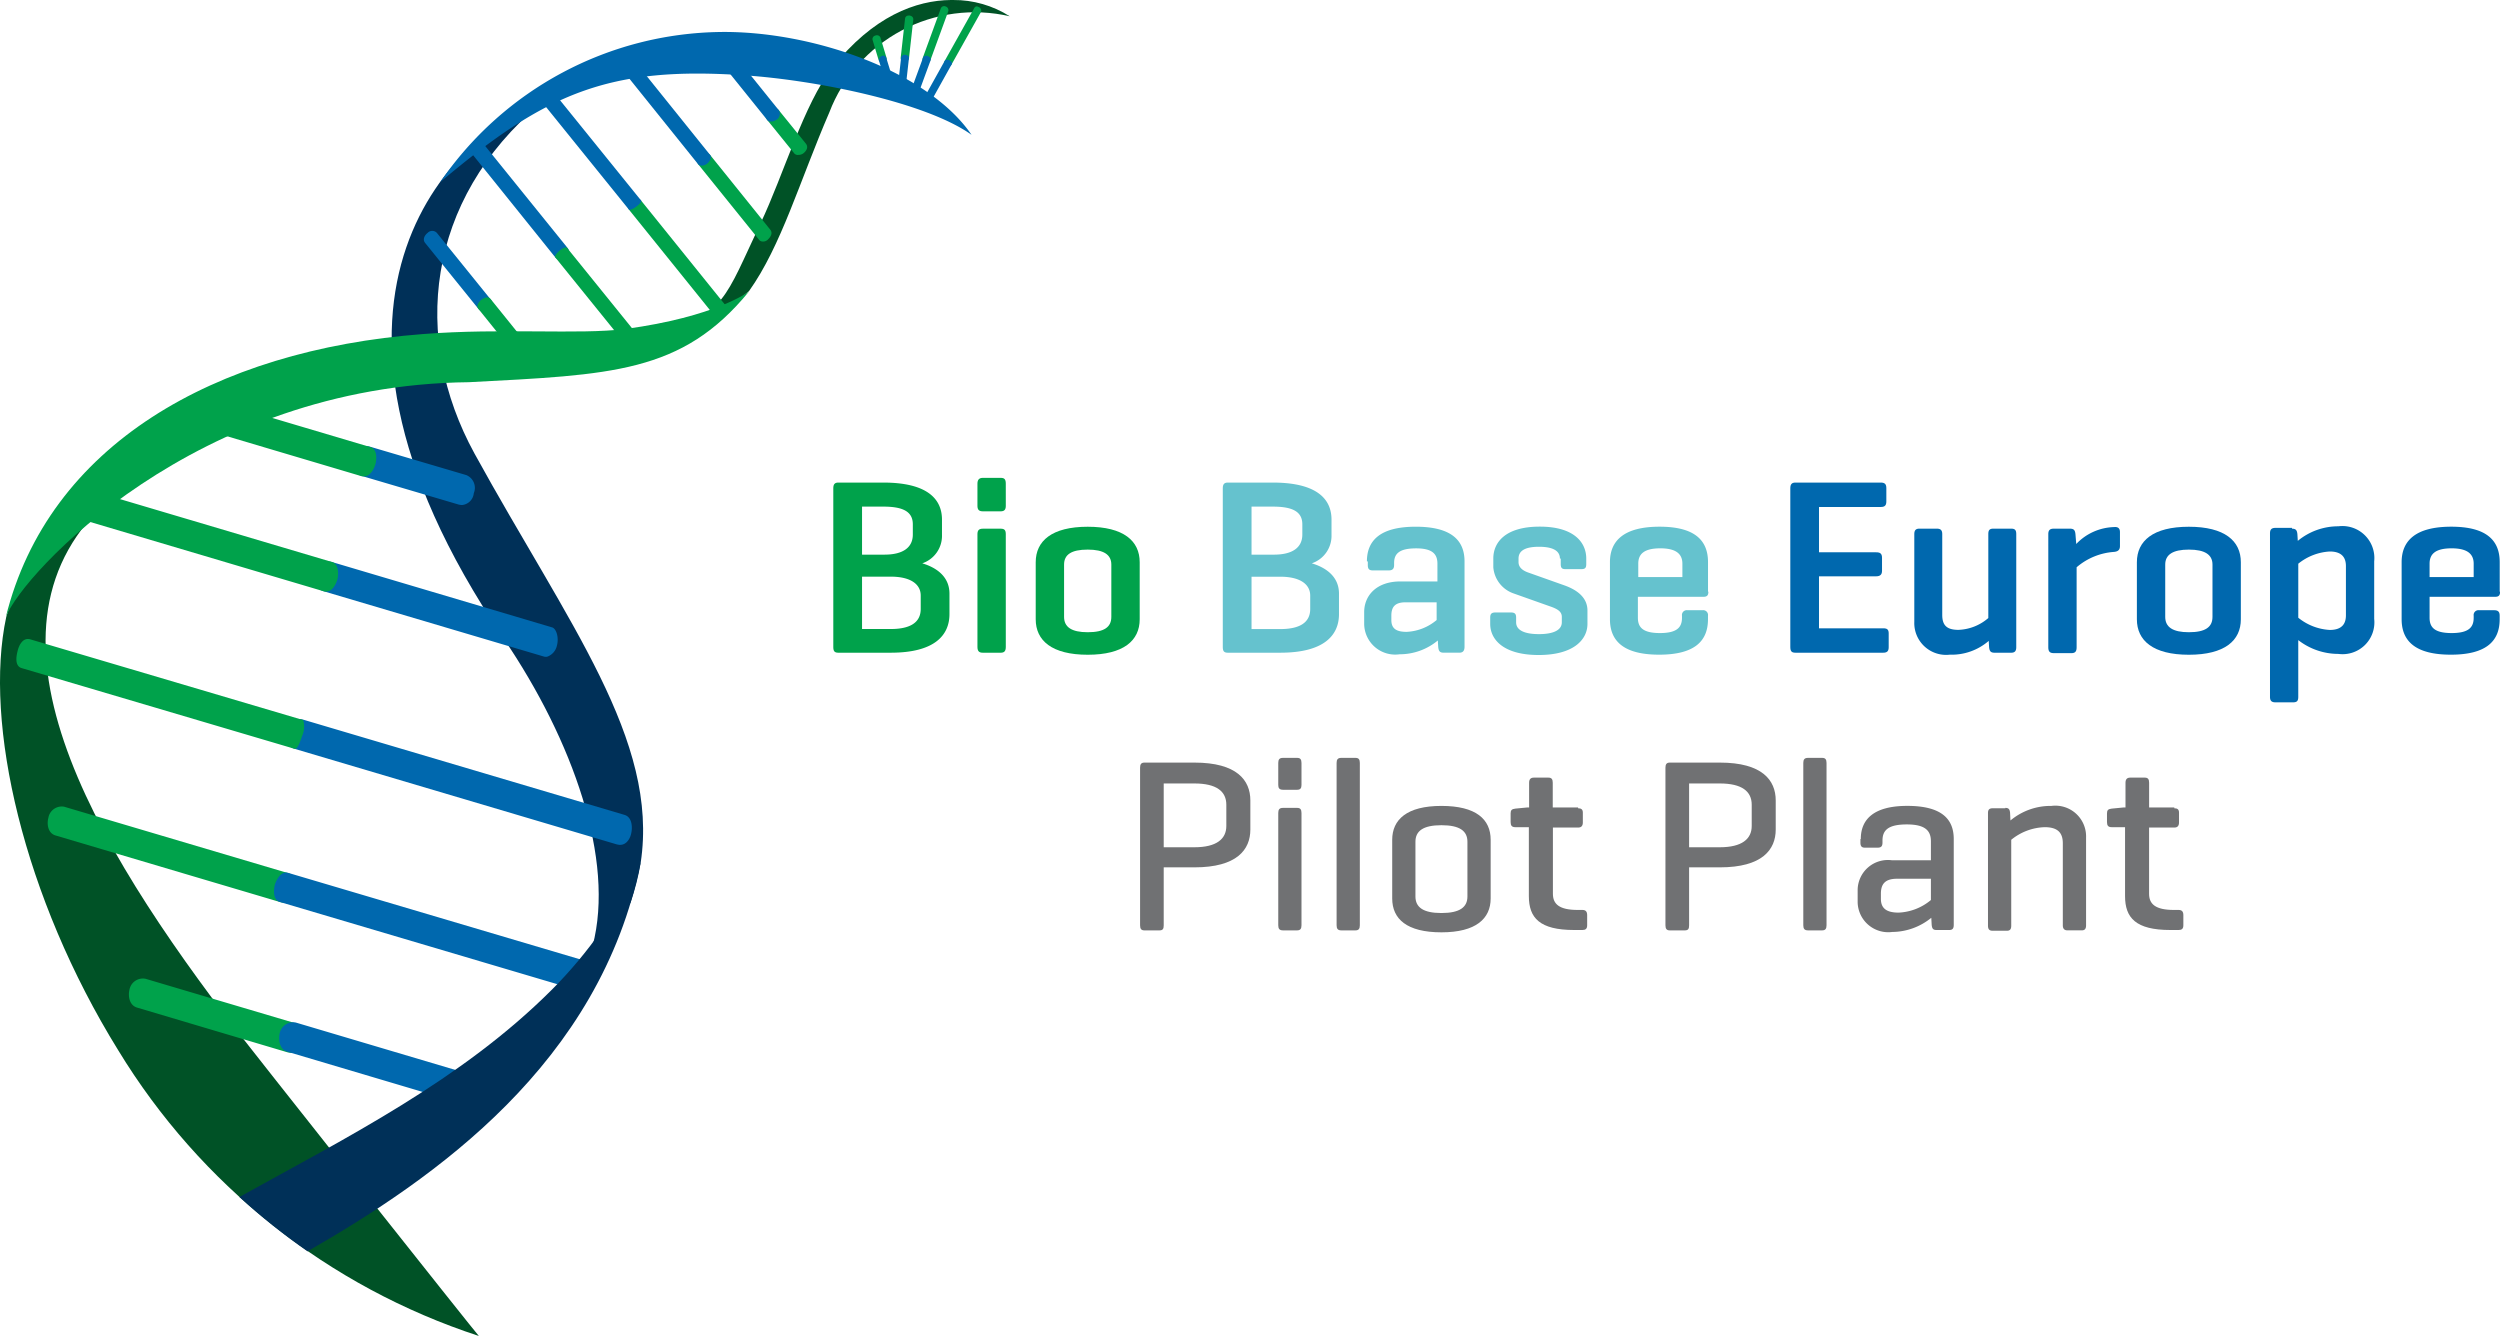 <svg xmlns="http://www.w3.org/2000/svg" xmlns:xlink="http://www.w3.org/1999/xlink" width="143.418" height="76.643" viewBox="0 0 143.418 76.643"><defs><clipPath id="clip-path"><rect id="Rectangle_1074" data-name="Rectangle 1074" width="143.418" height="76.643" fill="none"></rect></clipPath><clipPath id="clip-path-2"><path id="Trac&#xE9;_1928" data-name="Trac&#xE9; 1928" d="M74.3,0c-1.986.019-4.464.916-6.811,3.894-1.626,2.078-2.779,6.122-4.112,8.924-2.01,4.247-2.124,5.376-5.648,5.987l1.152.09A11.379,11.379,0,0,0,62.719,16.7c1.853-2.6,2.892-6.281,4.609-10.257A8.922,8.922,0,0,1,77.676.934,5.971,5.971,0,0,0,74.427,0Z" transform="translate(-57.726)" fill="none"></path></clipPath><linearGradient id="linear-gradient" x1="-1.265" y1="2.957" x2="-1.24" y2="2.957" gradientUnits="objectBoundingBox"><stop offset="0" stop-color="#00a24b"></stop><stop offset="1" stop-color="#005226"></stop></linearGradient><clipPath id="clip-path-4"><path id="Trac&#xE9;_1937" data-name="Trac&#xE9; 1937" d="M27.471,91.134h0M4.178,44.524C2.19,45.292.924,48,.359,49.879c-1.31,6.1.994,16.086,6.417,24.852a38.069,38.069,0,0,0,20.694,16.4c-.079-.049-12.995-16.339-14.527-18.346C4.472,61.6-2.239,49.45,7.228,42.355Z" transform="translate(0 -42.355)" fill="none"></path></clipPath><linearGradient id="linear-gradient-2" x1="0.259" y1="0.928" x2="0.271" y2="0.928" xlink:href="#linear-gradient"></linearGradient><clipPath id="clip-path-5"><path id="Trac&#xE9;_1938" data-name="Trac&#xE9; 1938" d="M40.577,39.713c3.976,5.852,6.394,12.7,5.106,17.623-.023.09-.046.158-.068.226l2.237-2.688a14.4,14.4,0,0,0,.587-2.3c1.062-7.049-4.157-13.692-9.535-23.475-3.614-6.6-2.824-14.527,3.8-20.085-4.112,1.2-15.747,10.6-2.124,30.7" transform="translate(-34.15 -9.009)" fill="none"></path></clipPath><linearGradient id="linear-gradient-3" x1="-0.136" y1="1.366" x2="-0.12" y2="1.366" gradientUnits="objectBoundingBox"><stop offset="0" stop-color="#0068ae"></stop><stop offset="1" stop-color="#003058"></stop></linearGradient><clipPath id="clip-path-7"><path id="Trac&#xE9;_1960" data-name="Trac&#xE9; 1960" d="M38.793,82.506c-5.174,5.174-11.772,8.472-17.917,11.884a37.515,37.515,0,0,0,3.909,3.118C32.06,93.328,41.572,86.754,43.9,75.186a25.622,25.622,0,0,1-5.106,7.32" transform="translate(-20.876 -75.186)" fill="none"></path></clipPath><linearGradient id="linear-gradient-4" x1="-0.29" y1="1.001" x2="-0.27" y2="1.001" xlink:href="#linear-gradient-3"></linearGradient></defs><g id="bio_base_europe" transform="translate(0)"><g id="Groupe_2127" data-name="Groupe 2127" transform="translate(-0.001)"><g id="Groupe_2126" data-name="Groupe 2126" clip-path="url(#clip-path)"><path id="Trac&#xE9;_1905" data-name="Trac&#xE9; 1905" d="M100.772,72.53v3.3c0,.2-.045.294-.248.294h-.859c-.181,0-.249-.091-.249-.294V66.791c0-.2.068-.293.249-.293h2.869c2.44,0,3.208,1.016,3.208,2.169v1.672c0,1.152-.768,2.169-3.208,2.169h-1.762Zm0-4.857v3.682h1.762c1.265,0,1.83-.474,1.83-1.22v-1.22c0-.768-.565-1.22-1.83-1.22h-1.762Z" transform="translate(-34.012 -22.75)" fill="#707173"></path><path id="Trac&#xE9;_1906" data-name="Trac&#xE9; 1906" d="M112.8,67.645c0,.181-.068.271-.249.271h-.813c-.2,0-.271-.09-.271-.271V66.379c0-.2.068-.293.271-.293h.813c.181,0,.249.09.249.293Zm0,8.043c0,.2-.068.294-.249.294h-.813c-.2,0-.271-.091-.271-.294V69.249c0-.2.068-.294.271-.294h.813c.181,0,.249.091.249.294Z" transform="translate(-38.136 -22.609)" fill="#707173"></path><path id="Trac&#xE9;_1907" data-name="Trac&#xE9; 1907" d="M117.886,75.688c0,.2-.068.294-.248.294h-.814c-.2,0-.271-.091-.271-.294V66.379c0-.2.068-.293.271-.293h.814c.18,0,.248.09.248.293Z" transform="translate(-39.875 -22.609)" fill="#707173"></path><path id="Trac&#xE9;_1908" data-name="Trac&#xE9; 1908" d="M121.4,72.218c0-1.153.835-1.943,2.824-1.943s2.824.768,2.824,1.943v3.366c0,1.152-.836,1.943-2.824,1.943s-2.824-.768-2.824-1.943Zm4.315.113c0-.611-.429-.949-1.491-.949s-1.491.339-1.491.949v3.14c0,.61.429.949,1.491.949s1.491-.339,1.491-.949Z" transform="translate(-41.532 -24.042)" fill="#707173"></path><path id="Trac&#xE9;_1909" data-name="Trac&#xE9; 1909" d="M135.6,69.565c.181,0,.272.068.272.249v.565c0,.2-.091.293-.272.293h-1.445v3.8c0,.587.361.926,1.423.926h.271c.181,0,.271.09.271.293v.587c0,.2-.09.271-.271.271h-.474c-1.988,0-2.6-.7-2.6-1.943V70.65H132c-.2,0-.271-.09-.271-.294v-.5c0-.181.068-.249.271-.271l.7-.068h.09V68.1c0-.2.09-.293.271-.293h.836c.18,0,.249.09.249.293V69.52H135.6Z" transform="translate(-45.068 -23.197)" fill="#707173"></path><path id="Trac&#xE9;_1910" data-name="Trac&#xE9; 1910" d="M146.585,72.53v3.3c0,.2-.045.294-.249.294h-.859c-.181,0-.249-.091-.249-.294V66.791c0-.2.068-.293.249-.293h2.869c2.44,0,3.208,1.016,3.208,2.169v1.672c0,1.152-.768,2.169-3.208,2.169h-1.762Zm0-4.857v3.682h1.762c1.265,0,1.83-.474,1.83-1.22v-1.22c0-.768-.565-1.22-1.83-1.22h-1.762Z" transform="translate(-49.685 -22.75)" fill="#707173"></path><path id="Trac&#xE9;_1911" data-name="Trac&#xE9; 1911" d="M158.582,75.688c0,.2-.068.294-.249.294h-.813c-.2,0-.271-.091-.271-.294V66.379c0-.2.068-.293.271-.293h.813c.181,0,.249.09.249.293Z" transform="translate(-53.798 -22.609)" fill="#707173"></path><path id="Trac&#xE9;_1912" data-name="Trac&#xE9; 1912" d="M162.169,72.173c0-1.13.745-1.9,2.666-1.9,1.988,0,2.666.768,2.666,1.9V77.1c0,.2-.068.293-.249.293h-.746c-.2,0-.248-.09-.271-.293l-.022-.407a3.578,3.578,0,0,1-2.237.813,1.757,1.757,0,0,1-1.988-1.717V75.11a1.737,1.737,0,0,1,1.966-1.717h2.237V72.309c0-.587-.294-.972-1.378-.972s-1.4.339-1.4.926v.113c0,.2-.068.294-.272.294h-.745c-.181,0-.249-.091-.249-.294v-.2Zm4.022,3.5v-1.22h-1.943c-.7,0-.926.316-.926.859v.293c0,.542.316.791,1.017.791a3.084,3.084,0,0,0,1.853-.723" transform="translate(-55.419 -24.042)" fill="#707173"></path><path id="Trac&#xE9;_1913" data-name="Trac&#xE9; 1913" d="M174.35,70.388c.2,0,.248.09.271.271l.022.452a3.59,3.59,0,0,1,2.35-.836,1.763,1.763,0,0,1,1.988,1.808v5.038c0,.2-.068.293-.249.293h-.813c-.181,0-.272-.09-.272-.293v-4.7c0-.587-.271-.926-1.039-.926a3.186,3.186,0,0,0-1.92.723v4.925c0,.2-.068.294-.249.294h-.813c-.2,0-.272-.091-.272-.294V70.682c0-.181.068-.272.272-.272h.723Z" transform="translate(-59.308 -24.042)" fill="#707173"></path><path id="Trac&#xE9;_1914" data-name="Trac&#xE9; 1914" d="M187.59,69.565c.181,0,.271.068.271.249v.565c0,.2-.09.293-.271.293h-1.446v3.8c0,.587.362.926,1.424.926h.271c.181,0,.271.09.271.293v.587c0,.2-.09.271-.271.271h-.474c-1.988,0-2.6-.7-2.6-1.943V70.65H184c-.2,0-.271-.09-.271-.294v-.5c0-.181.068-.249.271-.271l.7-.068h.091V68.1c0-.2.09-.293.271-.293h.835c.181,0,.249.09.249.293V69.52h1.446Z" transform="translate(-62.856 -23.197)" fill="#707173"></path><path id="Trac&#xE9;_1915" data-name="Trac&#xE9; 1915" d="M74.314,43.459v2.756H75.6c1.062,0,1.627-.407,1.627-1.152v-.587c0-.745-.588-1.016-1.695-1.016Zm-1.356,8.382c-.226,0-.293-.091-.293-.339V42.42c0-.226.068-.339.293-.339h2.576c2.53,0,3.366.949,3.366,2.124v.881a1.665,1.665,0,0,1-1.13,1.627c1.039.316,1.559.926,1.559,1.739v1.175c0,1.2-.836,2.214-3.366,2.214ZM74.314,47.5v2.982h1.649c1.13,0,1.717-.384,1.717-1.152v-.768c0-.655-.587-1.084-1.717-1.084H74.314Z" transform="translate(-24.86 -14.397)" fill="#00a24b"></path><path id="Trac&#xE9;_1916" data-name="Trac&#xE9; 1916" d="M86.861,43.273c0,.2-.068.316-.294.316H85.55c-.226,0-.316-.09-.316-.316V42.007c0-.226.09-.339.316-.339h1.016c.226,0,.294.091.294.339Zm0,8.088c0,.226-.068.339-.294.339H85.55c-.226,0-.316-.09-.316-.339V44.9c0-.226.09-.316.316-.316h1.016c.226,0,.294.091.294.316Z" transform="translate(-29.16 -14.255)" fill="#00a24b"></path><path id="Trac&#xE9;_1917" data-name="Trac&#xE9; 1917" d="M94.654,48.1c0-.564-.429-.859-1.355-.859-.949,0-1.356.294-1.356.859V51.1c0,.587.43.881,1.356.881.949,0,1.355-.294,1.355-.881Zm-4.338-.136c0-1.22.926-2.034,2.983-2.034s2.982.814,2.982,2.034v3.276c0,1.22-.926,2.033-2.982,2.033s-2.983-.813-2.983-2.033Z" transform="translate(-30.899 -15.712)" fill="#00a24b"></path><path id="Trac&#xE9;_1918" data-name="Trac&#xE9; 1918" d="M108.278,43.459v2.756h1.287c1.062,0,1.627-.407,1.627-1.152v-.587c0-.745-.588-1.016-1.695-1.016Zm-1.356,8.382c-.226,0-.293-.091-.293-.339V42.42c0-.226.068-.339.293-.339H109.5c2.531,0,3.366.949,3.366,2.124v.881a1.665,1.665,0,0,1-1.13,1.627c1.039.316,1.559.926,1.559,1.739v1.175c0,1.2-.836,2.214-3.366,2.214Zm1.356-4.338v2.982h1.649c1.13,0,1.717-.384,1.717-1.152v-.768c0-.655-.587-1.084-1.717-1.084h-1.649Z" transform="translate(-36.48 -14.397)" fill="#65c2ce"></path><path id="Trac&#xE9;_1919" data-name="Trac&#xE9; 1919" d="M123.115,51.282V50.265H121.33c-.632,0-.813.293-.813.768v.249c0,.5.294.678.881.678a2.884,2.884,0,0,0,1.717-.678m-4-3.366c0-1.22.791-1.988,2.8-1.988,2.056,0,2.8.791,2.8,1.988v4.9c0,.226-.091.339-.294.339h-.9c-.226,0-.294-.09-.316-.339l-.023-.361a3.415,3.415,0,0,1-2.191.791,1.78,1.78,0,0,1-2.033-1.762V50.83c0-.949.7-1.762,2.078-1.762h2.124V48.051c0-.542-.271-.881-1.22-.881s-1.265.293-1.265.836v.113c0,.226-.091.316-.316.316h-.9c-.226,0-.293-.091-.293-.316v-.2Z" transform="translate(-40.698 -15.712)" fill="#65c2ce"></path><path id="Trac&#xE9;_1920" data-name="Trac&#xE9; 1920" d="M133.946,47.757c0-.474-.452-.678-1.2-.678s-1.174.2-1.174.678v.2c0,.339.293.5.52.587l2.1.745c.836.294,1.334.768,1.334,1.446v.768c0,.9-.791,1.785-2.8,1.785s-2.779-.881-2.779-1.785v-.362c0-.2.068-.293.293-.293h.9c.226,0,.294.09.294.293v.271c0,.475.519.678,1.31.678.768,0,1.311-.2,1.311-.678V51.1c0-.294-.226-.452-.7-.611l-2.1-.745a1.736,1.736,0,0,1-1.13-1.491v-.5c0-.9.655-1.83,2.666-1.83,1.988,0,2.666.926,2.666,1.83v.316c0,.226-.068.293-.293.293h-.9c-.2,0-.271-.068-.271-.293v-.316Z" transform="translate(-44.457 -15.712)" fill="#65c2ce"></path><path id="Trac&#xE9;_1921" data-name="Trac&#xE9; 1921" d="M141.991,48.818h2.553v-.768c0-.542-.339-.882-1.265-.882-.949,0-1.266.339-1.266.882v.768Zm4.044.836c0,.2-.068.294-.271.294h-3.773v1.2c0,.542.271.881,1.265.881s1.265-.339,1.265-.881v-.113a.277.277,0,0,1,.316-.316h.859a.277.277,0,0,1,.316.316v.2c0,1.22-.723,2.034-2.8,2.034s-2.824-.814-2.824-2.034V47.96c0-1.22.791-2.033,2.847-2.033s2.779.813,2.779,2.033v1.695Z" transform="translate(-48.029 -15.712)" fill="#65c2ce"></path><path id="Trac&#xE9;_1922" data-name="Trac&#xE9; 1922" d="M156.409,51.84c-.226,0-.293-.09-.293-.339V42.419c0-.226.068-.339.293-.339h4.9c.226,0,.316.091.316.316v.768c0,.226-.09.316-.316.316h-3.547v2.6h3.276c.226,0,.339.068.339.316v.746c0,.2-.09.316-.339.316h-3.276V50.44h3.682c.226,0,.316.068.316.293v.791c0,.226-.09.316-.316.316Z" transform="translate(-53.41 -14.396)" fill="#0068ae"></path><path id="Trac&#xE9;_1923" data-name="Trac&#xE9; 1923" d="M171.2,52.537a3.254,3.254,0,0,1-2.237.791,1.825,1.825,0,0,1-2.033-1.875V46.414c0-.226.09-.316.293-.316h.994c.226,0,.316.091.316.316v4.631c0,.565.226.859.926.859a2.765,2.765,0,0,0,1.717-.678V46.414c0-.226.068-.316.293-.316h1.017c.226,0,.293.091.293.316V52.9c0,.226-.09.316-.293.316h-.949c-.226,0-.293-.09-.316-.316Z" transform="translate(-57.111 -15.771)" fill="#0068ae"></path><path id="Trac&#xE9;_1924" data-name="Trac&#xE9; 1924" d="M182.722,46.254v.791c0,.226-.113.316-.339.339a3.677,3.677,0,0,0-2.147.882v4.586c0,.226-.068.339-.293.339h-1.016c-.226,0-.316-.09-.316-.339V46.367c0-.226.09-.316.316-.316h.926c.226,0,.293.09.316.316l.045.564a3.108,3.108,0,0,1,2.169-.971c.226-.023.339.068.339.293" transform="translate(-61.105 -15.723)" fill="#0068ae"></path><path id="Trac&#xE9;_1925" data-name="Trac&#xE9; 1925" d="M190.674,48.1c0-.564-.429-.859-1.355-.859s-1.356.294-1.356.859V51.1c0,.587.43.881,1.356.881.949,0,1.355-.294,1.355-.881Zm-4.337-.136c0-1.22.926-2.034,2.982-2.034s2.982.814,2.982,2.034v3.276c0,1.22-.926,2.033-2.982,2.033s-2.982-.813-2.982-2.033Z" transform="translate(-63.749 -15.712)" fill="#0068ae"></path><path id="Trac&#xE9;_1926" data-name="Trac&#xE9; 1926" d="M202.3,48.175c0-.429-.18-.836-.926-.836a3.148,3.148,0,0,0-1.807.7v3.1a3.144,3.144,0,0,0,1.807.7c.746,0,.926-.407.926-.836Zm-3.1-2.146c.226,0,.294.09.316.316l.023.384a3.639,3.639,0,0,1,2.327-.836,1.835,1.835,0,0,1,2.056,2.01v3.3a1.825,1.825,0,0,1-2.056,2.011,3.75,3.75,0,0,1-2.3-.791v3.253c0,.226-.068.316-.293.316H198.26c-.226,0-.316-.09-.316-.316V46.3c0-.226.091-.316.316-.316h.949Z" transform="translate(-67.72 -15.701)" fill="#0068ae"></path><path id="Trac&#xE9;_1927" data-name="Trac&#xE9; 1927" d="M211,48.818h2.553v-.768c0-.542-.339-.882-1.265-.882-.949,0-1.265.339-1.265.882v.768Zm4.067.836c0,.2-.068.294-.271.294h-3.773v1.2c0,.542.271.881,1.265.881s1.265-.339,1.265-.881v-.113a.277.277,0,0,1,.316-.316h.859c.226,0,.316.091.316.316v.2c0,1.22-.722,2.034-2.8,2.034s-2.824-.814-2.824-2.034V47.96c0-1.22.791-2.033,2.847-2.033s2.779.813,2.779,2.033v1.695Z" transform="translate(-71.644 -15.712)" fill="#0068ae"></path></g></g><g id="Groupe_2129" data-name="Groupe 2129" transform="translate(37.976)"><g id="Groupe_2128" data-name="Groupe 2128" clip-path="url(#clip-path-2)"><rect id="Rectangle_1075" data-name="Rectangle 1075" width="27.174" height="27.358" transform="translate(-9.154 11.841) rotate(-52.382)" fill="url(#linear-gradient)"></rect></g></g><g id="Groupe_2131" data-name="Groupe 2131" transform="translate(-0.001)"><g id="Groupe_2130" data-name="Groupe 2130" clip-path="url(#clip-path)"><path id="Trac&#xE9;_1929" data-name="Trac&#xE9; 1929" d="M76.656,4.652a.272.272,0,0,1-.226-.158l-.339-1.13a.208.208,0,0,1,.158-.272.218.218,0,0,1,.294.136l.339,1.13a.23.23,0,0,1-.159.293Z" transform="translate(-26.027 -1.053)" fill="#00a24b"></path><path id="Trac&#xE9;_1930" data-name="Trac&#xE9; 1930" d="M78.761,4.017h-.022a.224.224,0,0,1-.2-.249l.249-2.237c.022-.136.112-.18.248-.18.136.022.226.09.226.226l-.249,2.237a.264.264,0,0,1-.249.2" transform="translate(-26.867 -0.462)" fill="#00a24b"></path><path id="Trac&#xE9;_1931" data-name="Trac&#xE9; 1931" d="M80.656,3.828a.084.084,0,0,1-.068-.022.236.236,0,0,1-.136-.294L81.492.665a.2.2,0,0,1,.271-.113.224.224,0,0,1,.158.272L80.882,3.67a.273.273,0,0,1-.226.158" transform="translate(-27.519 -0.183)" fill="#00a24b"></path><path id="Trac&#xE9;_1932" data-name="Trac&#xE9; 1932" d="M82.57,4.017a.2.2,0,0,1-.113-.022.229.229,0,0,1-.091-.316L84.061.65c.068-.113.158-.113.271-.045a.213.213,0,0,1,.113.271L82.751,3.9a.2.2,0,0,1-.181.113" transform="translate(-28.168 -0.191)" fill="#00a24b"></path><path id="Trac&#xE9;_1933" data-name="Trac&#xE9; 1933" d="M77.391,7a.272.272,0,0,1-.226-.158l-.52-1.695a.261.261,0,0,1,.158-.271.189.189,0,0,1,.271.136l.52,1.695A.229.229,0,0,1,77.437,7Z" transform="translate(-26.22 -1.663)" fill="#0068ae"></path><path id="Trac&#xE9;_1934" data-name="Trac&#xE9; 1934" d="M78.452,7.2h-.022a.224.224,0,0,1-.2-.249l.226-2.01a.208.208,0,0,1,.249-.159c.136.023.226.091.2.2L78.678,7a.241.241,0,0,1-.226.2" transform="translate(-26.761 -1.635)" fill="#0068ae"></path><path id="Trac&#xE9;_1935" data-name="Trac&#xE9; 1935" d="M79.454,7.5a.084.084,0,0,1-.068-.022.235.235,0,0,1-.136-.294l.813-2.214c.023-.091.159-.136.271-.091s.2.136.159.249L79.68,7.342c-.068.112-.136.158-.226.158" transform="translate(-27.108 -1.663)" fill="#0068ae"></path><path id="Trac&#xE9;_1936" data-name="Trac&#xE9; 1936" d="M80.544,8a.206.206,0,0,1-.113-.022.229.229,0,0,1-.09-.316l1.333-2.395a.2.2,0,0,1,.271-.023c.113.068.181.136.113.249L80.725,7.888A.2.2,0,0,1,80.544,8" transform="translate(-27.475 -1.78)" fill="#0068ae"></path></g></g><g id="Groupe_2133" data-name="Groupe 2133" transform="translate(0 27.865)"><g id="Groupe_2132" data-name="Groupe 2132" clip-path="url(#clip-path-4)"><rect id="Rectangle_1077" data-name="Rectangle 1077" width="52.319" height="56.998" transform="translate(-25.16 16.054) rotate(-35.008)" fill="url(#linear-gradient-2)"></rect></g></g><g id="Groupe_2135" data-name="Groupe 2135" transform="translate(22.466 5.927)"><g id="Groupe_2134" data-name="Groupe 2134" clip-path="url(#clip-path-5)"><rect id="Rectangle_1078" data-name="Rectangle 1078" width="41.725" height="53.517" transform="matrix(0.897, -0.443, 0.443, 0.897, -26.48, 9.53)" fill="url(#linear-gradient-3)"></rect></g></g><g id="Groupe_2137" data-name="Groupe 2137" transform="translate(-0.001)"><g id="Groupe_2136" data-name="Groupe 2136" clip-path="url(#clip-path)"><path id="Trac&#xE9;_1939" data-name="Trac&#xE9; 1939" d="M40.433,24.767a.407.407,0,0,1-.339-.158l-3.05-3.774c-.159-.18-.068-.429.136-.587a.363.363,0,0,1,.564.045l3.05,3.773a.432.432,0,0,1-.067.611.549.549,0,0,1-.294.09" transform="translate(-12.646 -6.889)" fill="#0068ae"></path><path id="Trac&#xE9;_1940" data-name="Trac&#xE9; 1940" d="M46.275,19.219a.407.407,0,0,1-.339-.158l-4.745-5.9c-.09-.112.045-.361.181-.452.158-.112.407-.2.5-.09l4.767,5.9a.431.431,0,0,1-.068.611.452.452,0,0,1-.293.09" transform="translate(-14.082 -4.3)" fill="#0068ae"></path><path id="Trac&#xE9;_1941" data-name="Trac&#xE9; 1941" d="M59.954,24.048a.407.407,0,0,1-.339-.158l-4.79-5.942a.434.434,0,0,1,.678-.543l4.789,5.942a.432.432,0,0,1-.068.611.394.394,0,0,1-.271.09" transform="translate(-18.724 -5.899)" fill="#00a24b"></path><path id="Trac&#xE9;_1942" data-name="Trac&#xE9; 1942" d="M52.158,14.647,47.03,8.3a.434.434,0,1,1,.678-.542L52.835,14.1c.045.045-.068.2-.293.361a.9.9,0,0,1-.384.181" transform="translate(-16.056 -2.597)" fill="#0068ae"></path><path id="Trac&#xE9;_1943" data-name="Trac&#xE9; 1943" d="M64.574,18.4a.257.257,0,0,1-.248-.113L60.869,14a.434.434,0,1,1,.678-.542L65,17.749c.09.136.068.316-.136.52a.4.4,0,0,1-.294.136" transform="translate(-20.791 -4.547)" fill="#00a24b"></path><path id="Trac&#xE9;_1944" data-name="Trac&#xE9; 1944" d="M68.652,12.095a.275.275,0,0,1-.271-.113l-1.536-1.9a.434.434,0,1,1,.678-.543l1.537,1.9c.158.181.068.407-.136.565a.48.48,0,0,1-.271.09" transform="translate(-22.836 -3.208)" fill="#00a24b"></path><path id="Trac&#xE9;_1945" data-name="Trac&#xE9; 1945" d="M65.589,8.306c-.068,0-.181.022-.249-.09L62.449,4.624a.434.434,0,0,1,.678-.542l2.892,3.592a.4.4,0,0,1-.158.543.482.482,0,0,1-.271.09" transform="translate(-21.332 -1.34)" fill="#0068ae"></path><path id="Trac&#xE9;_1946" data-name="Trac&#xE9; 1946" d="M44.448,29.756a.407.407,0,0,1-.339-.158l-2.418-3.005c-.158-.181.045-.429.159-.52.158-.113.384-.226.542-.045l2.417,3a.431.431,0,0,1-.067.61.405.405,0,0,1-.294.113" transform="translate(-14.244 -8.872)" fill="#00a24b"></path><path id="Trac&#xE9;_1947" data-name="Trac&#xE9; 1947" d="M53.135,27.721a.408.408,0,0,1-.339-.158l-4.383-5.422c-.045-.068.068-.226.249-.384s.407-.226.429-.159l4.383,5.422a.433.433,0,0,1-.068.611.4.4,0,0,1-.272.09" transform="translate(-16.56 -7.38)" fill="#00a24b"></path><path id="Trac&#xE9;_1948" data-name="Trac&#xE9; 1948" d="M58.6,11.18,54.241,5.757a.434.434,0,0,1,.678-.542l4.36,5.422c.068.113,0,.316-.181.474a.49.49,0,0,1-.316.113.346.346,0,0,1-.18-.045" transform="translate(-18.524 -1.728)" fill="#0068ae"></path><path id="Trac&#xE9;_1949" data-name="Trac&#xE9; 1949" d="M40.554,54.422,27.9,50.671A.872.872,0,0,1,28.4,49L41.028,52.75c.226.09.384.587.249,1.062a.869.869,0,0,1-.542.61.424.424,0,0,1-.181,0" transform="translate(-9.333 -16.752)" fill="#0068ae"></path><path id="Trac&#xE9;_1950" data-name="Trac&#xE9; 1950" d="M44.045,69.921a.975.975,0,0,1-.249-.045L25.36,64.408a.872.872,0,1,1,.5-1.672L44.294,68.2c.452.136.452.746.384,1.039-.045.271-.249.678-.633.678" transform="translate(-8.463 -21.451)" fill="#0068ae"></path><path id="Trac&#xE9;_1951" data-name="Trac&#xE9; 1951" d="M17.387,62.019,1.73,57.388c-.452-.136-.271-.814-.226-.994.045-.2.249-.791.723-.655L17.884,60.37a1.331,1.331,0,0,1-.068.926c-.135.429-.293.768-.429.723" transform="translate(-0.489 -19.062)" fill="#00a24b"></path><path id="Trac&#xE9;_1952" data-name="Trac&#xE9; 1952" d="M17.734,75.844a.977.977,0,0,1-.249-.045L4.608,71.98c-.452-.136-.5-.678-.407-1.016a.78.78,0,0,1,.9-.633l12.878,3.818a.875.875,0,0,1,.587,1.084.9.9,0,0,1-.836.611" transform="translate(-1.424 -24.053)" fill="#00a24b"></path><path id="Trac&#xE9;_1953" data-name="Trac&#xE9; 1953" d="M20.54,89.585a.954.954,0,0,1-.249-.045l-8.585-2.553c-.452-.136-.52-.678-.429-1.039a.782.782,0,0,1,.926-.61l8.608,2.553a.876.876,0,0,1,.587,1.085.927.927,0,0,1-.859.61" transform="translate(-3.846 -29.186)" fill="#00a24b"></path><path id="Trac&#xE9;_1954" data-name="Trac&#xE9; 1954" d="M35.391,93.94a.949.949,0,0,1-.249-.045L24.8,90.822c-.452-.136-.5-.7-.43-1.039a.791.791,0,0,1,.926-.632L35.64,92.223a.877.877,0,0,1-.249,1.717" transform="translate(-8.327 -30.491)" fill="#0068ae"></path><path id="Trac&#xE9;_1955" data-name="Trac&#xE9; 1955" d="M20.735,48.545,6.953,44.455a.872.872,0,1,1,.5-1.672l13.781,4.089c.362.112.362.7.294.971-.068.249-.271.678-.565.7a.333.333,0,0,1-.226,0" transform="translate(-2.166 -14.625)" fill="#00a24b"></path><path id="Trac&#xE9;_1956" data-name="Trac&#xE9; 1956" d="M36.96,42.281a.949.949,0,0,1-.249-.045L31.2,40.609a.872.872,0,0,1,.5-1.672l5.513,1.627a.791.791,0,0,1,.429,1.039.747.747,0,0,1-.678.678" transform="translate(-10.461 -13.309)" fill="#0068ae"></path><path id="Trac&#xE9;_1957" data-name="Trac&#xE9; 1957" d="M26.369,39.2l-9.354-2.779a.872.872,0,0,1,.5-1.672l9.354,2.779c.384.112.361.7.271.994-.068.226-.249.61-.565.678Z" transform="translate(-5.608 -11.876)" fill="#00a24b"></path><path id="Trac&#xE9;_1958" data-name="Trac&#xE9; 1958" d="M41.566,82.881a.949.949,0,0,1-.249-.045l-17.08-5.06c-.452-.136-.339-.791-.294-.994.068-.2.316-.813.768-.678l17.081,5.06a.875.875,0,0,1,.587,1.085.842.842,0,0,1-.813.632" transform="translate(-8.176 -26.03)" fill="#0068ae"></path><path id="Trac&#xE9;_1959" data-name="Trac&#xE9; 1959" d="M.512,44.086c2.44-9.828,11.929-15.3,23.9-16.222,4.586-.361,8.97.045,11.635-.293,5.2-.7,7.094-2.147,7.094-2.147-3.841,4.7-7.93,4.768-16.064,5.2C11.4,30.779,1.484,41.6.512,44.086" transform="translate(-0.175 -8.698)" fill="#00a24b"></path></g></g><g id="Groupe_2139" data-name="Groupe 2139" transform="translate(13.733 49.464)"><g id="Groupe_2138" data-name="Groupe 2138" clip-path="url(#clip-path-7)"><rect id="Rectangle_1080" data-name="Rectangle 1080" width="31.945" height="31.843" transform="translate(-10.926 8.882) rotate(-39.109)" fill="url(#linear-gradient-4)"></rect></g></g><g id="Groupe_2141" data-name="Groupe 2141" transform="translate(-0.001)"><g id="Groupe_2140" data-name="Groupe 2140" clip-path="url(#clip-path)"><path id="Trac&#xE9;_1961" data-name="Trac&#xE9; 1961" d="M38.391,11.4C44.446,6.3,48.038,4.736,55.856,5.278c4.066.271,10.393,1.537,13.014,3.412-2.485-3.637-9.105-5.964-14.392-5.9A19.786,19.786,0,0,0,38.391,11.4" transform="translate(-13.134 -0.955)" fill="#0068ae"></path></g></g></g></svg>